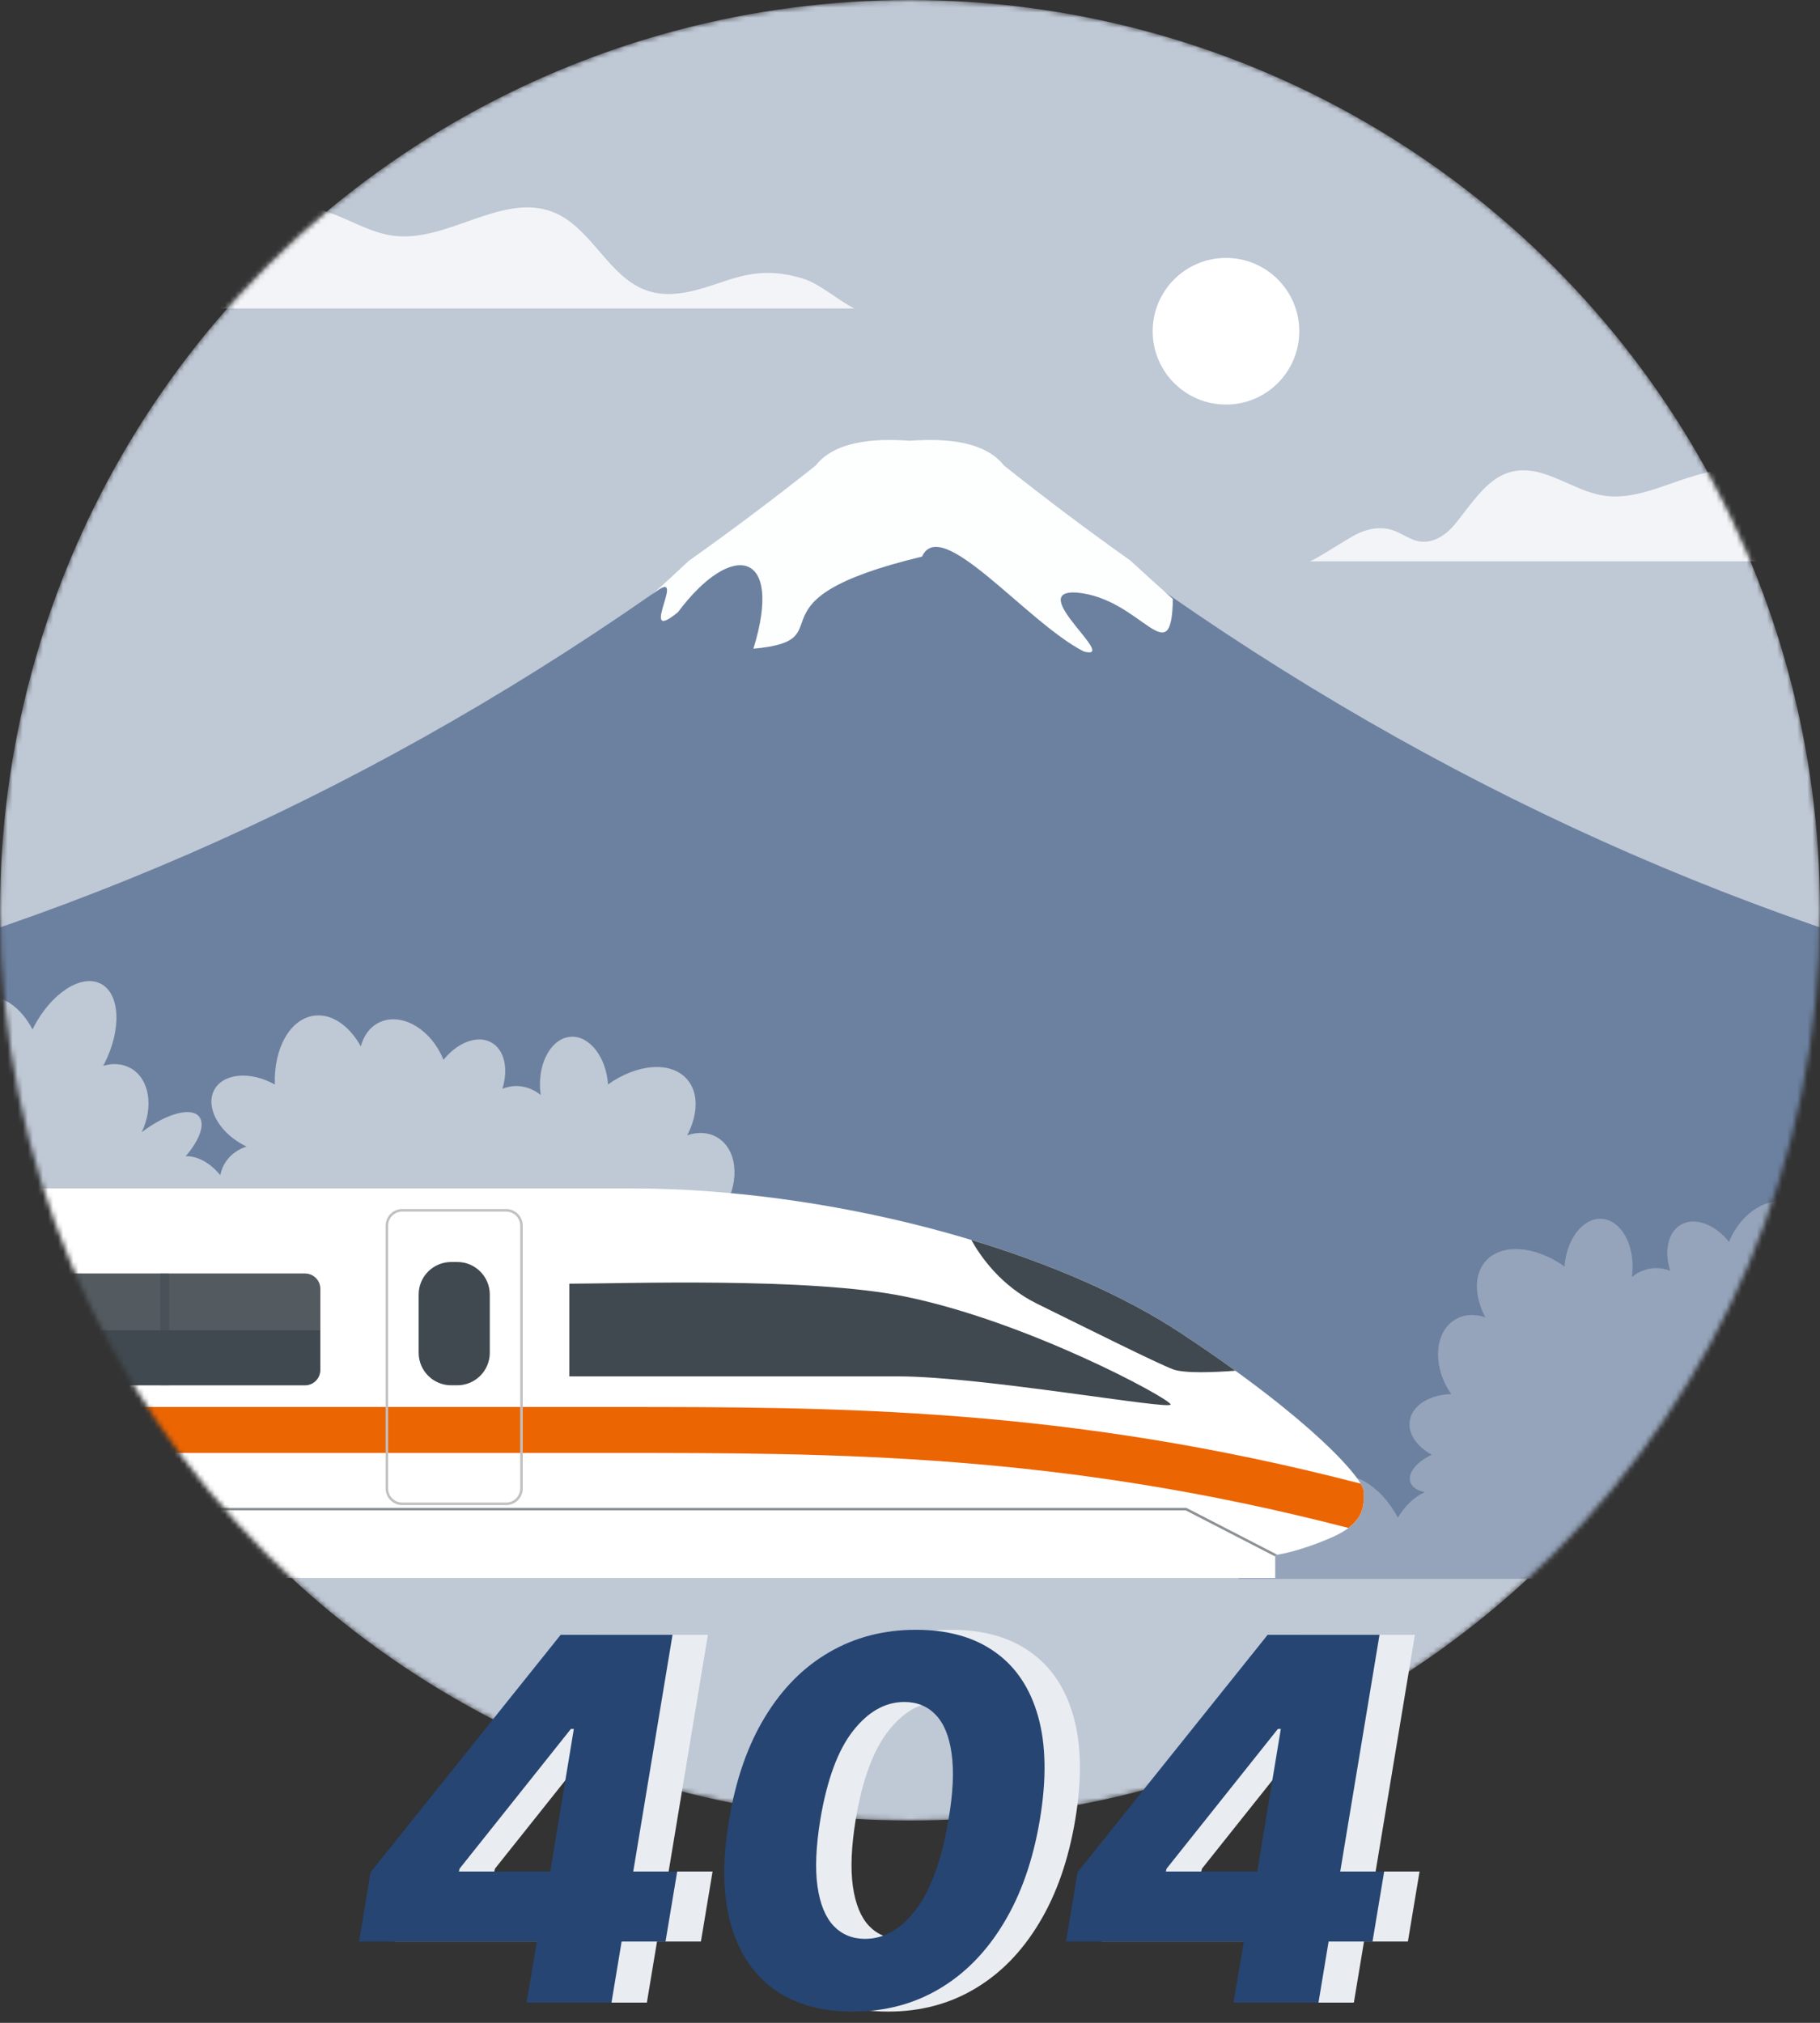 <svg width="360" height="400" viewBox="0 0 360 400" fill="none" xmlns="http://www.w3.org/2000/svg">
<rect x="0" y="0" width="360" height="400" fill="#333333" stroke="none"/>
<mask id="mask0_5110_6223" style="mask-type:alpha" maskUnits="userSpaceOnUse" x="0" y="0" width="360" height="360">
<circle cx="180" cy="180" r="180" fill="#BFC8D5"/>
</mask>
<g mask="url(#mask0_5110_6223)">
<circle cx="180" cy="180" r="180" fill="#BFC8D5"/>
<path d="M271.5 104.576C272.705 104.371 273.938 104.393 275.11 104.725C276.639 105.157 277.978 106.088 279.451 106.691C282.693 108.009 285.768 106.137 287.81 103.623C292.877 97.382 296.398 90.647 305.779 93.804C309.752 95.139 313.407 97.515 317.564 98.052C327.313 99.309 337.072 90.232 346.196 93.871C353.115 96.629 356.073 105.656 363.176 107.898C367.696 109.327 372.529 107.561 377.021 106.06C382.032 104.387 385.843 104.171 390.832 105.689C393.834 106.603 396.914 109.449 400 111H259C259.681 111.039 266.606 106.436 268.492 105.545C269.441 105.096 270.462 104.753 271.494 104.581L271.5 104.576Z" fill="white" fill-opacity="0.8"/>
<path d="M26.829 53.862C28.163 53.634 29.527 53.659 30.824 54.028C32.516 54.508 33.997 55.542 35.627 56.212C39.214 57.677 42.616 55.597 44.875 52.803C50.481 45.869 54.377 38.386 64.755 41.894C69.151 43.377 73.195 46.016 77.794 46.613C88.58 48.01 99.378 37.925 109.472 41.967C117.128 45.032 120.4 55.062 128.259 57.554C133.26 59.141 138.606 57.178 143.576 55.511C149.12 53.653 153.337 53.413 158.856 55.099C162.178 56.114 165.586 59.277 169 61H13C13.753 61.043 21.415 55.929 23.502 54.939C24.551 54.44 25.681 54.059 26.823 53.868L26.829 53.862Z" fill="white" fill-opacity="0.8"/>
<path d="M242.5 80C250.508 80 257 73.508 257 65.5C257 57.492 250.508 51 242.5 51C234.492 51 228 57.492 228 65.5C228 73.508 234.492 80 242.5 80Z" fill="white"/>
<path d="M537 208.171C506.718 205.142 413.139 199.404 383.809 190.927V190.865C383.406 190.772 383.012 190.668 382.609 190.575C317.874 171.677 255.881 139.369 198.525 93.105C194.934 88.473 187.793 87.584 180 88.152C172.207 87.584 165.066 88.473 161.475 93.105C104.119 139.369 42.126 171.687 -22.609 190.575C-23.012 190.668 -23.406 190.772 -23.809 190.865V190.927C-53.139 199.404 -146.728 205.142 -177 208.171V312H537V208.171Z" fill="#6C81A0"/>
<path d="M436.719 312.21V235.262C435.57 234.104 434.341 233.345 432.803 233.126C429.167 232.614 425.574 235.248 423.3 239.563C423.239 239.439 423.186 239.321 423.125 239.197C419.636 232.419 413.674 228.531 409.81 230.52C405.947 232.509 405.643 239.615 409.127 246.398C409.189 246.521 409.26 246.635 409.326 246.754C407.409 246.199 405.477 246.312 403.844 247.252C400.165 249.369 399.306 254.871 401.713 259.897C396.937 256.233 391.944 254.833 390.349 256.798C389.105 258.326 390.273 261.464 393.007 264.635C390.714 264.535 388.151 265.945 386.167 268.375C385.949 267.34 385.541 266.367 384.909 265.503C383.931 264.165 382.56 263.239 380.96 262.717C381.302 262.556 381.644 262.385 381.981 262.19C386.756 259.47 389.139 254.648 387.297 251.415C385.465 248.197 380.134 247.77 375.373 250.456C375.615 243.393 372.421 237.522 367.65 236.848C364.124 236.349 360.64 238.827 358.361 242.914C357.811 240.825 356.61 239.126 354.811 238.224C350.767 236.193 345.27 238.96 342.536 244.404C342.341 244.794 342.17 245.183 342.014 245.577C339.213 242.102 335.259 240.579 332.492 242.173C329.905 243.664 329.15 247.409 330.365 251.296C329.383 250.912 328.343 250.717 327.275 250.765C325.623 250.846 324.09 251.477 322.775 252.526C322.828 252.151 322.875 251.771 322.899 251.387C323.26 245.904 320.545 241.257 316.833 241.015C313.135 240.773 309.85 244.988 309.466 250.437C303.703 246.346 297.044 245.781 293.854 249.393C291.495 252.065 291.642 256.337 293.802 260.491C291.756 259.798 289.672 259.869 287.93 260.875C284.005 263.135 283.288 269.244 286.331 274.527C286.563 274.925 286.81 275.305 287.071 275.671C282.804 275.785 279.353 277.859 278.859 280.911C278.446 283.479 280.241 286.052 283.212 287.665C280.231 289.037 278.389 291.278 278.968 293.062C279.301 294.088 280.364 294.771 281.826 295.047C279.847 295.963 277.915 297.724 276.505 300.102C273.192 293.865 267.491 290.366 263.02 292.165C259.716 293.494 257.931 297.382 257.998 302.057C256.479 300.524 254.585 299.651 252.577 299.765C248.058 300.026 244.674 305.166 245.025 311.247V312.21H436.733H436.719Z" fill="#95A4BA"/>
<path d="M-6.985 276.21V199.262C-5.836 198.104 -4.607 197.345 -3.069 197.126C0.567 196.614 4.16 199.248 6.434 203.563C6.496 203.439 6.548 203.321 6.61 203.197C10.098 196.419 16.06 192.531 19.924 194.52C23.788 196.509 24.092 203.615 20.608 210.398C20.546 210.521 20.475 210.635 20.408 210.754C22.326 210.199 24.258 210.312 25.891 211.252C29.569 213.369 30.428 218.871 28.022 223.897C32.797 220.233 37.791 218.833 39.385 220.798C40.629 222.326 39.461 225.464 36.727 228.635C39.02 228.535 41.583 229.945 43.567 232.375C43.785 231.34 44.194 230.367 44.825 229.503C45.803 228.165 47.175 227.239 48.774 226.717C48.432 226.556 48.091 226.385 47.754 226.19C42.979 223.47 40.596 218.648 42.438 215.415C44.27 212.197 49.6 211.77 54.361 214.456C54.119 207.393 57.313 201.522 62.084 200.848C65.611 200.349 69.095 202.827 71.373 206.914C71.924 204.825 73.125 203.126 74.924 202.224C78.968 200.193 84.465 202.96 87.198 208.404C87.393 208.794 87.564 209.183 87.721 209.577C90.521 206.102 94.475 204.579 97.243 206.173C99.829 207.664 100.584 211.409 99.369 215.296C100.352 214.912 101.391 214.717 102.459 214.765C104.111 214.846 105.644 215.477 106.959 216.526C106.907 216.151 106.859 215.771 106.836 215.387C106.475 209.904 109.19 205.257 112.902 205.015C116.599 204.773 119.884 208.988 120.269 214.437C126.031 210.346 132.691 209.781 135.88 213.393C138.239 216.065 138.092 220.337 135.933 224.491C137.978 223.798 140.062 223.869 141.804 224.875C145.73 227.135 146.446 233.244 143.404 238.527C143.171 238.925 142.924 239.305 142.663 239.671C146.931 239.785 150.381 241.859 150.875 244.911C151.288 247.479 149.494 250.052 146.522 251.665C149.503 253.037 151.345 255.278 150.766 257.062C150.434 258.088 149.37 258.771 147.908 259.047C149.888 259.963 151.82 261.724 153.229 264.102C156.543 257.865 162.243 254.366 166.715 256.165C170.018 257.494 171.803 261.382 171.737 266.057C173.256 264.524 175.15 263.651 177.157 263.765C181.676 264.026 185.061 269.166 184.709 275.247V276.21H-6.999H-6.985Z" fill="#BFC8D5"/>
<path d="M231.07 312.04H-214.71C-217.08 312.04 -219 310.12 -219 307.75V239.29C-219 236.92 -217.08 235 -214.71 235H124.89C162.91 235 207.31 246.27 233.56 263.6C259.8 280.93 269.73 292.53 269.73 294.89C269.73 297.25 270.4 300.95 263.51 303.97C256.61 307 252.24 307.5 252.24 307.5V312.04H231.08H231.07Z" fill="white"/>
<path d="M47.7 312.04V307.26C47.7 304.43 45.41 302.14 42.58 302.14H-134.65C-137.48 302.14 -139.77 304.43 -139.77 307.26V312.04H47.7Z" fill="#40494F"/>
<path d="M-218.99 278.23V287.31H121.7C164.9 287.31 209.49 287.31 266.72 302.14C270.16 299.55 269.73 296.78 269.73 294.88C269.73 294.56 269.53 294.05 269.14 293.38C210.76 278.23 165.52 278.22 121.7 278.22H-218.99V278.23Z" fill="#EC6503"/>
<path d="M112.619 253.84V272.17H177.719C194.199 272.17 231.719 278.9 231.549 277.72C231.379 276.54 203.209 261.3 178.899 256.36C159.889 252.49 123.049 253.84 112.619 253.84Z" fill="#40494F"/>
<path d="M233.559 263.6C222.399 256.24 207.959 249.97 192.129 245.19C193.919 248.41 197.959 254.27 205.129 257.8C215.389 262.85 228.509 269.41 231.959 270.75C234.249 271.64 240.439 271.35 244.359 271.05C241.109 268.7 237.529 266.22 233.559 263.6Z" fill="#40494F"/>
<path opacity="0.6" d="M252.35 307.28L234.73 298.2L234.68 298.17H-218.99V298.67H234.55L252.09 307.71L252.23 307.8V307.5C252.23 307.5 252.37 307.48 252.61 307.45L252.35 307.28Z" fill="#40494F"/>
<g style="mix-blend-mode:multiply">
<path d="M100.119 297.62H79.559C77.749 297.62 76.279 296.15 76.279 294.34V242.36C76.279 240.55 77.749 239.08 79.559 239.08H100.119C101.929 239.08 103.399 240.55 103.399 242.36V294.34C103.399 296.15 101.929 297.62 100.119 297.62ZM79.559 239.58C78.029 239.58 76.779 240.83 76.779 242.36V294.34C76.779 295.87 78.029 297.12 79.559 297.12H100.119C101.649 297.12 102.899 295.87 102.899 294.34V242.36C102.899 240.83 101.649 239.58 100.119 239.58H79.559Z" fill="#C1C1C1"/>
</g>
<path d="M89.24 249.55H90.451C94.001 249.55 96.881 252.43 96.881 255.98V267.5C96.881 271.05 94.001 273.93 90.451 273.93H89.24C85.691 273.93 82.811 271.05 82.811 267.5V255.98C82.811 252.43 85.691 249.55 89.24 249.55Z" fill="#40494F"/>
<path d="M-152.38 251.82H60.33C62 251.82 63.36 253.18 63.36 254.85V270.91C63.36 272.58 62 273.94 60.33 273.94H-152.37C-154.04 273.94 -155.4 272.58 -155.4 270.91V254.85C-155.4 253.18 -154.04 251.82 -152.37 251.82H-152.38Z" fill="#40494F"/>
<path opacity="0.2" d="M60.32 251.82H-152.39C-154.06 251.82 -155.42 253.18 -155.42 254.85V263.07H63.34V254.85C63.34 253.18 61.99 251.82 60.31 251.82H60.32Z" fill="url(#paint0_linear_5110_6223)"/>
<g style="mix-blend-mode:multiply" opacity="0.5">
<path d="M2.01 251.82H0.24V273.93H2.01V251.82Z" fill="#40494F"/>
<path d="M33.45 251.82H31.68V273.93H33.45V251.82Z" fill="#40494F"/>
</g>
<path d="M134.087 121.074C144.813 106.717 155.018 108.866 149.026 128.278C167.824 126.569 145.998 118.813 182.378 110.063C186.164 101.692 203.111 123.1 214.388 128.831C221.576 130.693 202.653 116.541 212.973 117.175C225.873 118.321 231.719 133.508 232 118.444C229.014 115.804 226.226 113.276 223.615 110.861C215.178 104.875 206.835 98.612 198.586 92.053C194.976 87.468 187.798 86.588 179.964 87.151C172.131 86.588 164.953 87.468 161.343 92.053C153.062 98.633 144.688 104.916 136.22 110.923C133.941 113.051 131.549 115.272 129 117.595C136.802 111.066 125.609 128.033 134.087 121.064V121.074Z" fill="#FDFEFE"/>
</g>
<path d="M78.023 383.926L80.296 370.219L117.902 323.273H130.083L126.993 341.881H119.926L97.909 369.509L97.767 370.077H140.949L138.641 383.926H78.023ZM111.155 396L113.89 379.736L115.239 373.734L123.584 323.273H140.026L127.952 396H111.155ZM175.697 397.776C169.329 397.776 164.085 396.272 159.966 393.266C155.846 390.235 153.017 385.891 151.478 380.233C149.94 374.551 149.857 367.721 151.23 359.743C152.579 351.765 154.958 344.994 158.368 339.43C161.777 333.843 166.014 329.594 171.081 326.682C176.147 323.746 181.841 322.278 188.162 322.278C194.506 322.278 199.726 323.746 203.822 326.682C207.941 329.594 210.782 333.843 212.345 339.43C213.907 344.994 214.026 351.765 212.7 359.743C211.374 367.721 208.995 374.551 205.562 380.233C202.153 385.915 197.904 390.259 192.814 393.266C187.747 396.272 182.042 397.776 175.697 397.776ZM178.112 383.393C181.9 383.393 185.261 381.452 188.197 377.57C191.133 373.687 193.275 367.745 194.625 359.743C195.524 354.511 195.725 350.179 195.228 346.746C194.755 343.313 193.701 340.756 192.068 339.075C190.458 337.394 188.398 336.554 185.889 336.554C182.101 336.554 178.716 338.46 175.733 342.271C172.75 346.059 170.595 351.883 169.27 359.743C168.394 365.093 168.204 369.52 168.701 373.024C169.199 376.504 170.264 379.108 171.897 380.837C173.531 382.541 175.602 383.393 178.112 383.393ZM217.867 383.926L220.14 370.219L257.746 323.273H269.926L266.837 341.881H259.77L237.753 369.509L237.611 370.077H280.793L278.485 383.926H217.867ZM250.999 396L253.733 379.736L255.083 373.734L263.428 323.273H279.87L267.796 396H250.999Z" fill="#E9ECF1"/>
<path d="M71.023 383.926L73.296 370.219L110.902 323.273H123.083L119.993 341.881H112.926L90.909 369.509L90.767 370.077H133.949L131.641 383.926H71.023ZM104.155 396L106.89 379.736L108.239 373.734L116.584 323.273H133.026L120.952 396H104.155ZM168.697 397.776C162.329 397.776 157.085 396.272 152.966 393.266C148.846 390.235 146.017 385.891 144.478 380.233C142.94 374.551 142.857 367.721 144.23 359.743C145.579 351.765 147.958 344.994 151.368 339.43C154.777 333.843 159.014 329.594 164.081 326.682C169.147 323.746 174.841 322.278 181.162 322.278C187.506 322.278 192.726 323.746 196.822 326.682C200.941 329.594 203.782 333.843 205.345 339.43C206.907 344.994 207.026 351.765 205.7 359.743C204.374 367.721 201.995 374.551 198.562 380.233C195.153 385.915 190.904 390.259 185.814 393.266C180.747 396.272 175.042 397.776 168.697 397.776ZM171.112 383.393C174.9 383.393 178.261 381.452 181.197 377.57C184.133 373.687 186.275 367.745 187.625 359.743C188.524 354.511 188.725 350.179 188.228 346.746C187.755 343.313 186.701 340.756 185.068 339.075C183.458 337.394 181.398 336.554 178.889 336.554C175.101 336.554 171.716 338.46 168.733 342.271C165.75 346.059 163.595 351.883 162.27 359.743C161.394 365.093 161.204 369.52 161.701 373.024C162.199 376.504 163.264 379.108 164.897 380.837C166.531 382.541 168.602 383.393 171.112 383.393ZM210.867 383.926L213.14 370.219L250.746 323.273H262.926L259.837 341.881H252.77L230.753 369.509L230.611 370.077H273.793L271.485 383.926H210.867ZM243.999 396L246.733 379.736L248.083 373.734L256.428 323.273H272.87L260.796 396H243.999Z" fill="#264572"/>
<defs>
<linearGradient id="paint0_linear_5110_6223" x1="-46.03" y1="235" x2="-46.03" y2="235" gradientUnits="userSpaceOnUse">
<stop stop-color="white"/>
<stop offset="1" stop-color="white" stop-opacity="0"/>
</linearGradient>
</defs>
</svg>
